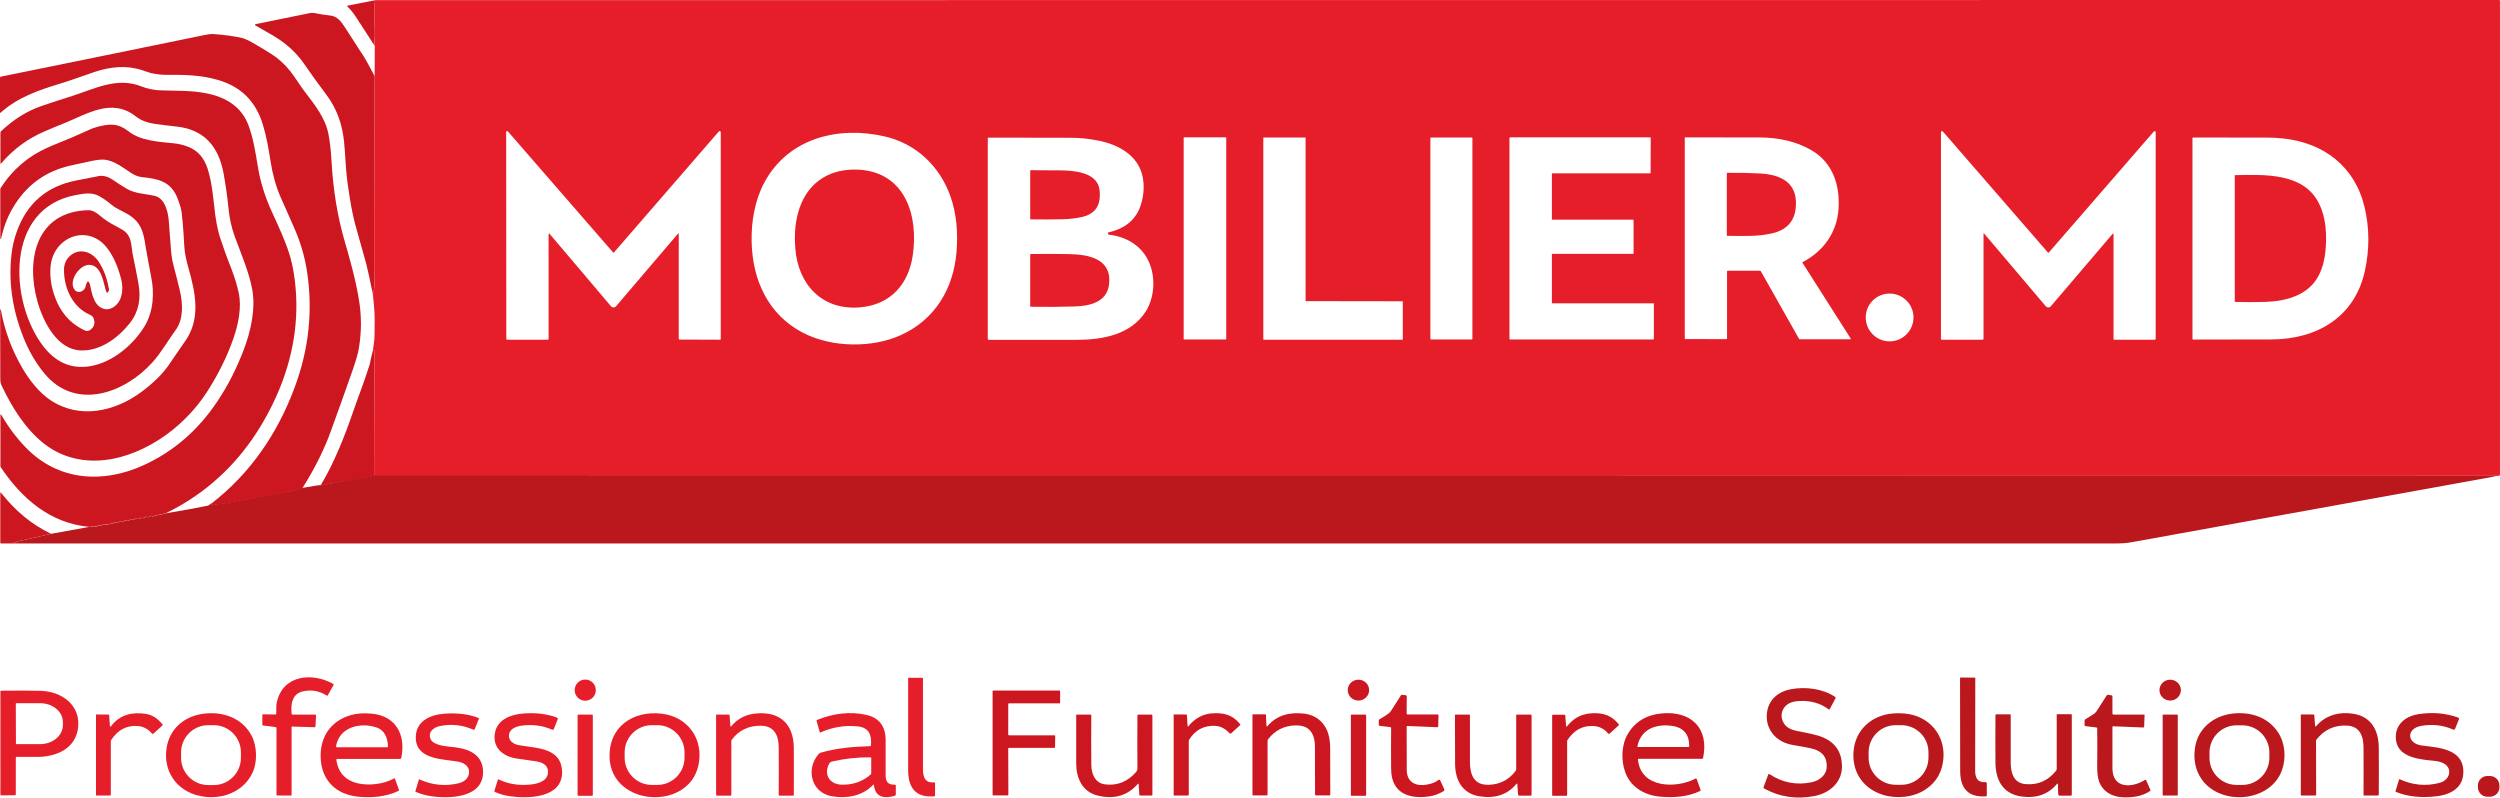 <svg width="163" height="52" viewBox="0 0 163 52" fill="none" xmlns="http://www.w3.org/2000/svg">
<path d="M162.776 31.025L24.391 31.034L24.418 22.893C24.418 22.857 24.4 22.839 24.373 22.839C24.355 22.839 24.328 22.839 24.311 22.848C24.355 22.543 24.409 22.239 24.418 21.925C24.427 21.227 24.454 20.51 24.373 19.821C24.346 19.588 24.328 19.373 24.311 19.176C24.4 18.889 24.436 18.594 24.418 18.271C24.4 17.913 24.4 17.725 24.4 17.716C24.4 16.623 24.4 15.53 24.4 14.429C24.4 12.942 24.4 11.455 24.409 9.969C24.418 8.276 24.427 6.61 24.427 4.962L24.436 2.991C24.427 2.821 24.427 2.651 24.427 2.49C24.436 2.284 24.436 2.114 24.436 1.997C24.409 1.424 24.4 0.851 24.409 0.278C24.409 0.188 24.463 0.116 24.454 0.009L162.928 0C162.972 0 162.999 0.027 162.999 0.072V30.953C162.999 30.989 162.981 31.007 162.946 31.016C162.874 31.034 162.811 31.034 162.776 31.025ZM35.777 15.28C35.777 15.208 35.795 15.199 35.84 15.253L39.841 19.973C39.921 20.071 40.082 20.071 40.163 19.973L44.182 15.262C44.227 15.208 44.254 15.217 44.254 15.289V22.069C44.254 22.122 44.281 22.14 44.325 22.14L46.957 22.149C46.975 22.149 46.993 22.131 46.993 22.113V8.616C46.993 8.598 46.984 8.58 46.966 8.562C46.93 8.535 46.903 8.535 46.876 8.562C44.585 11.204 42.302 13.838 40.02 16.471C40.011 16.48 39.993 16.48 39.984 16.471C37.701 13.838 35.41 11.204 33.118 8.571C33.101 8.544 33.065 8.535 33.038 8.553C33.02 8.562 33.002 8.58 33.002 8.607L33.011 22.105C33.011 22.131 33.029 22.149 33.056 22.149H35.705C35.75 22.149 35.768 22.131 35.768 22.087V15.28H35.777ZM129.325 15.262C129.325 15.208 129.343 15.199 129.379 15.244L133.389 19.973C133.478 20.071 133.631 20.071 133.711 19.973L137.73 15.262C137.784 15.208 137.802 15.217 137.802 15.289V22.113C137.802 22.131 137.82 22.149 137.838 22.149H140.469C140.523 22.149 140.55 22.122 140.55 22.069V8.607C140.55 8.58 140.532 8.553 140.505 8.553C140.478 8.544 140.451 8.553 140.425 8.58C138.142 11.213 135.859 13.838 133.577 16.471C133.568 16.48 133.541 16.48 133.532 16.471L126.72 8.625C126.613 8.5 126.55 8.518 126.55 8.688V22.105C126.55 22.131 126.568 22.149 126.595 22.149H129.262C129.298 22.149 129.325 22.131 129.325 22.087V15.262ZM58.745 21.845C60.956 20.842 62.156 18.835 62.362 16.462C62.469 15.208 62.38 13.954 61.959 12.772C61.252 10.802 59.703 9.359 57.68 8.894C54.646 8.195 51.415 9.01 49.857 11.858C49.221 13.023 48.971 14.438 49.007 15.781C49.06 18.271 50.099 20.528 52.346 21.692C54.225 22.669 56.857 22.705 58.745 21.845ZM79.951 8.983C79.951 8.965 79.942 8.956 79.924 8.956H77.203C77.194 8.956 77.176 8.965 77.176 8.983V22.105C77.176 22.113 77.185 22.131 77.203 22.131H79.924C79.942 22.131 79.951 22.122 79.951 22.105V8.983ZM85.151 19.633C85.133 19.633 85.124 19.624 85.124 19.606V8.992C85.124 8.974 85.115 8.965 85.098 8.965H82.394C82.376 8.965 82.368 8.974 82.368 8.992V22.122C82.368 22.14 82.376 22.149 82.394 22.149H91.435C91.453 22.149 91.462 22.14 91.462 22.122V19.668C91.462 19.65 91.453 19.642 91.435 19.642L85.151 19.633ZM96 9.001C96 8.983 95.982 8.965 95.964 8.965H93.297C93.279 8.965 93.261 8.983 93.261 9.001V22.096C93.261 22.113 93.279 22.131 93.297 22.131H95.964C95.982 22.131 96 22.113 96 22.096V9.001ZM101.219 14.339C101.201 14.339 101.183 14.321 101.183 14.303V11.339C101.183 11.321 101.201 11.303 101.219 11.303H107.583C107.601 11.303 107.619 11.285 107.619 11.267L107.628 8.992C107.628 8.974 107.61 8.956 107.592 8.956H98.453C98.435 8.956 98.417 8.974 98.417 8.992V22.096C98.417 22.113 98.435 22.131 98.453 22.131H107.798C107.816 22.131 107.833 22.113 107.833 22.096V19.812C107.833 19.794 107.816 19.776 107.798 19.776H101.219C101.201 19.776 101.183 19.758 101.183 19.74V16.587C101.183 16.569 101.201 16.552 101.219 16.552H106.473C106.491 16.552 106.509 16.534 106.509 16.516V14.357C106.509 14.339 106.491 14.321 106.473 14.321H101.219V14.339ZM112.649 17.653H114.744C114.78 17.653 114.797 17.671 114.815 17.698L117.295 22.087C117.313 22.113 117.331 22.122 117.366 22.122H120.643C120.66 22.122 120.678 22.096 120.669 22.078L117.528 17.143C117.51 17.125 117.519 17.098 117.545 17.08C118.906 16.381 119.783 15.118 119.873 13.605C119.971 12.037 119.479 10.578 118.083 9.78C117.089 9.207 115.943 8.974 114.806 8.965C113.133 8.956 111.495 8.956 109.874 8.956C109.856 8.956 109.847 8.965 109.847 8.983V22.06C109.847 22.087 109.865 22.105 109.892 22.105L112.56 22.113C112.587 22.113 112.604 22.096 112.604 22.069V17.707C112.587 17.68 112.613 17.653 112.649 17.653ZM148.105 22.131C151.067 22.122 153.556 20.672 154.2 17.617C154.496 16.229 154.487 14.877 154.182 13.56C153.565 10.864 151.515 9.306 148.857 9.028C148.498 8.992 148.194 8.974 147.943 8.974C146.261 8.974 144.605 8.974 142.985 8.965C142.967 8.965 142.949 8.983 142.949 9.001V22.087C142.949 22.113 142.967 22.14 143.002 22.14C144.614 22.131 146.314 22.131 148.105 22.131ZM72.262 15.154C73.282 14.93 73.962 14.402 74.303 13.578C74.553 12.96 74.634 12.199 74.508 11.563C74.231 10.121 72.906 9.404 71.537 9.153C70.937 9.037 70.364 8.983 69.836 8.983C68.082 8.974 66.282 8.974 64.438 8.974C64.421 8.974 64.403 8.992 64.403 9.01V22.105C64.403 22.14 64.421 22.158 64.456 22.158C66.381 22.158 68.296 22.158 70.194 22.158C71.859 22.158 73.73 21.836 74.705 20.304C75.287 19.382 75.35 18.065 74.911 17.08C74.446 16.041 73.479 15.441 72.297 15.298C72.271 15.298 72.253 15.28 72.244 15.253C72.244 15.244 72.235 15.235 72.244 15.217C72.226 15.181 72.244 15.163 72.262 15.154ZM124.76 20.698C124.76 19.838 124.062 19.14 123.203 19.14C122.343 19.14 121.645 19.838 121.645 20.698C121.645 21.558 122.343 22.257 123.203 22.257C124.062 22.257 124.76 21.558 124.76 20.698Z" fill="#E61E29"/>
<path d="M55.98 11.061C59.032 11.231 59.901 14.079 59.507 16.686C59.22 18.558 58.048 19.856 56.114 20.036C53.626 20.268 52.033 18.567 51.854 16.193C51.773 15.19 51.871 14.312 52.131 13.56C52.74 11.805 54.181 10.972 55.98 11.061Z" fill="#E61E29"/>
<path d="M68.602 11.106C69.542 11.106 71.529 11.043 71.69 12.387C71.798 13.309 71.475 13.945 70.535 14.151C70.177 14.232 69.784 14.277 69.345 14.294C68.665 14.312 67.949 14.312 67.197 14.303C67.179 14.303 67.17 14.294 67.17 14.277V11.142C67.17 11.115 67.188 11.097 67.215 11.097C67.635 11.106 68.101 11.106 68.602 11.106Z" fill="#E61E29"/>
<path d="M114.781 11.312C116.231 11.393 117.278 12.002 117.072 13.632C116.965 14.518 116.383 15.02 115.569 15.208C114.602 15.441 113.626 15.378 112.633 15.378C112.606 15.378 112.588 15.36 112.588 15.333V11.303C112.588 11.285 112.606 11.267 112.624 11.267C113.393 11.258 114.11 11.276 114.781 11.312Z" fill="#E61E29"/>
<path d="M145.725 11.419C147.614 11.393 150.192 11.231 151.203 13.274C151.668 14.223 151.713 15.307 151.624 16.346C151.57 16.937 151.427 17.474 151.185 17.949C150.514 19.274 149.01 19.65 147.649 19.686C147.041 19.704 146.405 19.704 145.743 19.686C145.725 19.686 145.707 19.668 145.707 19.65V11.437C145.707 11.428 145.716 11.419 145.725 11.419Z" fill="#E61E29"/>
<path d="M70.061 19.982C69.175 20.009 68.217 20.018 67.206 20C67.188 20 67.17 19.982 67.17 19.964V16.614C67.17 16.578 67.188 16.561 67.224 16.561C68.092 16.552 68.933 16.552 69.757 16.569C71.01 16.596 72.523 16.892 72.308 18.558C72.165 19.722 71.01 19.955 70.061 19.982Z" fill="#E61E29"/>
<path d="M60.178 50.147C60.178 50.631 60.294 51.07 60.894 51.007C60.938 51.007 60.965 51.025 60.965 51.07V51.876C60.965 51.903 60.947 51.92 60.921 51.92C59.685 52.019 59.211 51.356 59.211 50.201C59.211 48.195 59.211 46.206 59.211 44.218C59.211 44.2 59.22 44.191 59.238 44.191H60.133C60.16 44.191 60.178 44.209 60.178 44.236C60.178 46.197 60.178 48.168 60.178 50.147Z" fill="#E61E29"/>
<path d="M19.084 46.591H20.543C20.578 46.591 20.605 46.618 20.605 46.654L20.57 47.353C20.57 47.389 20.534 47.424 20.498 47.415L19.048 47.371C19.03 47.371 19.012 47.389 19.012 47.415V51.84C19.012 51.858 19.003 51.867 18.985 51.867H18.081C18.054 51.867 18.027 51.84 18.027 51.813V47.46C18.027 47.433 18.009 47.415 17.983 47.407L17.141 47.299C17.123 47.299 17.105 47.281 17.105 47.263V46.6C17.105 46.583 17.114 46.574 17.123 46.574L17.956 46.583C17.992 46.583 18.009 46.565 18.009 46.529C18.027 46.287 17.992 46.036 18.045 45.803C18.43 44.003 20.355 43.824 21.715 44.585C21.751 44.603 21.76 44.639 21.742 44.675L21.375 45.329C21.357 45.364 21.33 45.373 21.295 45.346C20.811 45.042 20.292 44.952 19.746 45.078C19.066 45.23 18.949 45.875 19.012 46.511C19.012 46.565 19.039 46.591 19.084 46.591Z" fill="#E61E29"/>
<path d="M38.158 45.687C38.539 45.687 38.847 45.378 38.847 44.997C38.847 44.616 38.539 44.307 38.158 44.307C37.777 44.307 37.469 44.616 37.469 44.997C37.469 45.378 37.777 45.687 38.158 45.687Z" fill="#E61E29"/>
<path d="M1.03 49.404V51.804C1.03 51.831 1.012 51.849 0.985 51.849L0.063 51.858C0.045 51.858 0.027 51.84 0.027 51.822V45.087C0.027 45.051 0.045 45.033 0.081 45.033C1.119 45.024 1.979 45.024 2.659 45.042C3.993 45.078 5.255 45.947 5.094 47.424C4.942 48.822 3.653 49.359 2.39 49.35C1.952 49.35 1.513 49.341 1.101 49.35C1.048 49.341 1.03 49.368 1.03 49.404ZM1.03 45.884L1.039 48.499C1.039 48.508 1.048 48.517 1.057 48.517H2.614C3.438 48.517 4.1 47.962 4.1 47.281V47.075C4.1 46.394 3.429 45.848 2.614 45.848H1.057C1.039 45.857 1.03 45.866 1.03 45.884Z" fill="#E61E29"/>
<path d="M7.162 47.308C7.171 47.398 7.198 47.398 7.251 47.335C7.806 46.6 8.621 46.403 9.516 46.547C9.919 46.609 10.286 46.842 10.599 47.236C10.617 47.254 10.608 47.281 10.599 47.29L9.999 47.836C9.973 47.863 9.937 47.854 9.91 47.827C9.677 47.55 9.355 47.362 8.988 47.335C8.254 47.281 7.672 47.594 7.251 48.248C7.233 48.275 7.225 48.302 7.225 48.329V51.822C7.225 51.849 7.207 51.867 7.18 51.867H6.294C6.276 51.867 6.258 51.849 6.258 51.831V46.609C6.258 46.591 6.267 46.583 6.285 46.583L7.09 46.591C7.108 46.591 7.117 46.6 7.117 46.609L7.162 47.308Z" fill="#E61E29"/>
<path d="M13.309 46.529C14.572 46.377 15.825 46.833 16.416 47.989C16.765 48.678 16.783 49.672 16.478 50.353C15.798 51.858 13.927 52.324 12.477 51.723C11.224 51.204 10.624 49.968 10.884 48.642C11.125 47.433 12.092 46.672 13.309 46.529ZM15.708 49.054C15.708 48.078 14.912 47.281 13.936 47.281H13.578C12.602 47.281 11.806 48.078 11.806 49.054V49.413C11.806 50.389 12.602 51.186 13.578 51.186H13.936C14.912 51.186 15.708 50.389 15.708 49.413V49.054Z" fill="#E61E29"/>
<path d="M21.93 49.547C22.109 50.873 23.228 51.231 24.392 51.132C24.884 51.088 25.314 50.962 25.69 50.756C25.725 50.738 25.743 50.747 25.752 50.783L26.012 51.499C26.021 51.535 26.012 51.562 25.976 51.571C25.144 51.965 24.168 52.037 23.282 51.938C21.966 51.786 21.044 50.953 20.919 49.592C20.793 48.168 21.491 47.012 22.897 46.618C23.282 46.511 23.729 46.484 24.239 46.529C25.842 46.681 26.468 47.944 26.164 49.413C26.155 49.449 26.119 49.484 26.083 49.484H21.984C21.948 49.475 21.93 49.502 21.93 49.547ZM24.553 47.433C23.523 47.075 22.118 47.389 21.912 48.651C21.903 48.687 21.93 48.723 21.966 48.723H25.242C25.269 48.723 25.296 48.696 25.296 48.669C25.278 48.132 25.099 47.621 24.553 47.433Z" fill="#E61E29"/>
<path d="M31.221 46.869L30.952 47.541C30.943 47.568 30.907 47.586 30.872 47.577C30.147 47.263 29.413 47.182 28.661 47.344C28.455 47.389 28.285 47.478 28.151 47.621C27.954 47.836 27.989 48.195 28.222 48.374C28.562 48.633 29.162 48.669 29.583 48.714C30.487 48.804 31.409 49.153 31.489 50.183C31.633 52.037 29.314 52.091 28.106 51.911C27.757 51.858 27.425 51.768 27.112 51.634C27.085 51.625 27.076 51.607 27.085 51.58L27.309 50.837C27.318 50.819 27.327 50.81 27.354 50.819C28.186 51.195 29.037 51.276 29.896 51.07C30.263 50.98 30.478 50.792 30.558 50.514C30.693 50.004 30.281 49.726 29.842 49.654C28.902 49.493 27.193 49.529 27.112 48.186C27.05 47.039 28.016 46.6 29.01 46.529C29.851 46.475 30.585 46.565 31.203 46.815C31.221 46.815 31.23 46.842 31.221 46.869Z" fill="#E61E29"/>
<path d="M35.725 50.246C35.689 49.816 35.241 49.672 34.883 49.628C34.481 49.574 34.069 49.511 33.648 49.449C32.744 49.305 32.055 48.687 32.288 47.702C32.484 46.869 33.38 46.574 34.123 46.52C34.937 46.457 35.671 46.547 36.316 46.788C36.36 46.806 36.387 46.86 36.36 46.905L36.11 47.532C36.092 47.577 36.056 47.594 36.002 47.577C35.394 47.308 34.74 47.218 34.042 47.308C33.657 47.353 33.183 47.523 33.183 47.98C33.183 48.338 33.532 48.535 33.845 48.589C34.964 48.786 36.629 48.732 36.647 50.344C36.665 52.064 34.364 52.082 33.227 51.911C32.896 51.867 32.565 51.768 32.261 51.634C32.234 51.625 32.225 51.598 32.234 51.571L32.458 50.846C32.467 50.819 32.493 50.81 32.52 50.819C33.156 51.132 33.881 51.24 34.686 51.141C35.206 51.07 35.779 50.864 35.725 50.246Z" fill="#E61E29"/>
<path d="M43.117 46.529C44.854 46.717 45.91 48.204 45.534 49.914C44.872 52.888 39.868 52.592 39.743 49.395C39.671 47.398 41.264 46.323 43.117 46.529ZM44.63 49.054C44.63 48.078 43.833 47.281 42.858 47.281H42.499C41.524 47.281 40.727 48.078 40.727 49.054V49.404C40.727 50.38 41.524 51.177 42.499 51.177H42.858C43.833 51.177 44.63 50.38 44.63 49.404V49.054Z" fill="#E61E29"/>
<path d="M47.62 47.344C47.62 47.371 47.656 47.38 47.674 47.362C48.077 46.86 48.614 46.583 49.276 46.52C50.843 46.367 51.747 47.2 51.756 48.768C51.756 49.789 51.765 50.81 51.756 51.84C51.756 51.858 51.738 51.876 51.72 51.876H50.807C50.789 51.876 50.771 51.858 50.771 51.84C50.78 50.729 50.78 49.681 50.771 48.696C50.762 47.944 50.476 47.326 49.608 47.317C48.811 47.308 48.175 47.612 47.71 48.23C47.692 48.257 47.683 48.284 47.683 48.311V51.84C47.683 51.858 47.665 51.876 47.647 51.876H46.752C46.707 51.876 46.69 51.858 46.69 51.813V46.618C46.69 46.6 46.698 46.591 46.716 46.591H47.549C47.558 46.591 47.567 46.6 47.567 46.609L47.62 47.344Z" fill="#E61E29"/>
<path d="M56.912 51.186C56.24 51.894 55.211 52.082 54.253 51.92C52.875 51.688 52.526 50.129 53.376 49.162C53.412 49.117 53.466 49.09 53.519 49.072C54.566 48.777 55.551 48.687 56.733 48.651C56.769 48.651 56.786 48.633 56.786 48.598C56.849 47.926 56.652 47.433 55.936 47.362C55.095 47.272 54.28 47.407 53.492 47.756C53.474 47.765 53.457 47.756 53.448 47.738L53.242 47.003C53.233 46.977 53.242 46.95 53.269 46.941C54.361 46.502 55.417 46.385 56.437 46.6C57.306 46.779 57.744 47.335 57.744 48.266C57.744 49.054 57.744 49.825 57.744 50.586C57.744 50.989 57.941 51.177 58.326 51.159C58.371 51.159 58.407 51.195 58.407 51.231V51.804C58.407 51.84 58.38 51.876 58.344 51.885C57.699 52.073 57.082 52.019 56.983 51.213C56.983 51.15 56.956 51.141 56.912 51.186ZM54.065 49.789C53.689 50.47 54.074 51.132 54.853 51.159C55.587 51.186 56.222 50.971 56.76 50.505C56.786 50.487 56.804 50.452 56.804 50.416V49.422C56.804 49.395 56.786 49.377 56.76 49.377C55.936 49.368 55.104 49.458 54.271 49.646C54.173 49.663 54.11 49.708 54.065 49.789Z" fill="#E61E29"/>
<path d="M37.703 46.591H38.607C38.625 46.591 38.652 46.609 38.652 46.636V51.84C38.652 51.858 38.634 51.885 38.607 51.885H37.703C37.685 51.885 37.658 51.867 37.658 51.84V46.636C37.658 46.609 37.685 46.591 37.703 46.591Z" fill="#E61E29"/>
<path d="M162.777 31.025C162.615 31.07 162.293 31.142 161.81 31.222C154.219 32.593 146.629 33.963 139.038 35.342C138.707 35.405 138.367 35.432 138.027 35.432C92.295 35.432 46.573 35.432 0.842 35.432C0.913 35.369 0.985 35.342 1.075 35.351H1.083C1.083 35.342 1.083 35.333 1.092 35.333C1.101 35.324 1.11 35.315 1.119 35.306L3.33 34.805L5.801 34.357C5.881 34.375 5.953 34.366 6.033 34.33C6.06 34.312 6.096 34.312 6.132 34.321C6.23 34.348 6.32 34.339 6.4 34.276C6.436 34.249 6.472 34.249 6.508 34.258C6.562 34.276 6.615 34.267 6.66 34.24C6.687 34.223 6.714 34.214 6.75 34.214C6.857 34.214 6.964 34.223 7.072 34.187C7.152 34.151 7.233 34.142 7.322 34.151C7.358 34.151 7.376 34.142 7.394 34.115C7.421 34.079 7.457 34.07 7.492 34.079C7.6 34.106 7.689 34.088 7.761 34.035C7.779 34.017 7.815 34.017 7.833 34.017C7.949 34.052 8.039 34.035 8.119 33.963C8.137 33.945 8.164 33.936 8.2 33.945C8.298 33.981 8.379 33.972 8.45 33.909C8.477 33.882 8.513 33.873 8.549 33.891C8.638 33.927 8.719 33.909 8.781 33.846C8.808 33.819 8.844 33.811 8.88 33.828C8.969 33.855 9.05 33.846 9.131 33.793C9.157 33.775 9.193 33.766 9.22 33.775C9.301 33.802 9.381 33.784 9.453 33.721C9.48 33.703 9.515 33.694 9.542 33.703C9.65 33.739 9.739 33.721 9.802 33.649C9.82 33.631 9.838 33.631 9.856 33.64C9.936 33.676 10.008 33.676 10.088 33.64C10.151 33.614 10.214 33.596 10.285 33.587C10.464 33.56 10.643 33.515 10.813 33.47C12.183 33.237 13.096 33.067 13.543 32.969C13.597 32.96 13.669 32.906 13.767 32.816C13.776 32.852 13.785 32.888 13.803 32.915C13.821 32.942 13.848 32.951 13.875 32.933C13.919 32.906 13.964 32.888 14.018 32.888C14.483 32.843 14.931 32.763 15.343 32.673C15.432 32.655 15.531 32.673 15.602 32.619C15.629 32.601 15.656 32.593 15.692 32.601C15.799 32.628 15.889 32.61 15.969 32.548C15.996 32.53 16.032 32.521 16.068 32.53C16.157 32.566 16.238 32.548 16.3 32.476C16.327 32.449 16.363 32.44 16.399 32.458C16.471 32.494 16.542 32.485 16.605 32.431C16.632 32.404 16.658 32.395 16.694 32.404C16.802 32.422 16.891 32.404 16.981 32.36C17.008 32.342 17.034 32.342 17.07 32.342C17.169 32.351 17.249 32.333 17.33 32.27C17.357 32.252 17.384 32.243 17.41 32.252C17.5 32.288 17.589 32.279 17.661 32.225C17.688 32.207 17.715 32.207 17.741 32.207C17.849 32.225 17.947 32.207 18.037 32.154C18.064 32.136 18.091 32.136 18.126 32.145C18.207 32.163 18.279 32.145 18.332 32.091C18.359 32.073 18.386 32.064 18.413 32.073C18.511 32.1 18.592 32.091 18.663 32.046C18.69 32.028 18.726 32.019 18.762 32.019C18.86 32.037 18.959 32.019 19.039 31.974C19.066 31.957 19.102 31.957 19.138 31.957C19.227 31.965 19.308 31.948 19.389 31.903C19.415 31.885 19.442 31.885 19.469 31.885C19.568 31.885 19.648 31.858 19.711 31.813L20.713 31.643C20.866 31.661 20.991 31.652 21.107 31.589C21.134 31.58 21.161 31.572 21.197 31.58C21.286 31.598 21.367 31.58 21.438 31.527C21.465 31.509 21.492 31.509 21.519 31.509C21.608 31.527 21.698 31.509 21.787 31.464C21.823 31.446 21.859 31.446 21.886 31.455C21.975 31.473 22.056 31.455 22.119 31.392C22.145 31.366 22.172 31.366 22.208 31.374C22.289 31.41 22.36 31.401 22.432 31.357C22.459 31.339 22.495 31.33 22.53 31.339C22.62 31.348 22.7 31.33 22.772 31.285C22.799 31.267 22.835 31.258 22.87 31.267C22.978 31.294 23.058 31.276 23.13 31.222C23.148 31.204 23.175 31.195 23.202 31.204C23.264 31.213 23.327 31.213 23.399 31.204C23.425 31.204 23.452 31.186 23.47 31.168C23.497 31.133 23.533 31.133 23.578 31.142C23.605 31.151 23.631 31.151 23.658 31.151L24.374 31.007L162.777 31.025Z" fill="#BA181D"/>
<path d="M129.478 51.92C128.323 52.001 127.804 51.392 127.804 50.273C127.795 48.293 127.795 46.278 127.795 44.227C127.795 44.191 127.813 44.173 127.849 44.173L128.762 44.182C128.78 44.182 128.789 44.191 128.789 44.209C128.789 46.206 128.789 48.212 128.78 50.219C128.78 50.702 128.905 51.025 129.469 50.998C129.505 50.998 129.54 51.025 129.54 51.07V51.849C129.54 51.894 129.522 51.92 129.478 51.92Z" fill="#BA181D"/>
<path d="M141.504 45.676C141.889 45.672 142.198 45.363 142.194 44.987C142.189 44.611 141.873 44.31 141.487 44.315C141.102 44.32 140.793 44.629 140.797 45.004C140.802 45.38 141.118 45.681 141.504 45.676Z" fill="#BA181D"/>
<path d="M117.152 47.657C117.734 47.783 118.36 47.863 118.879 48.087C119.667 48.428 120.07 49.036 120.097 49.905C120.133 50.998 119.291 51.715 118.298 51.903C117.116 52.127 116.024 51.965 115.021 51.41C114.986 51.392 114.977 51.356 114.986 51.32L115.29 50.496C115.299 50.47 115.335 50.452 115.362 50.47C116.212 51.034 117.143 51.213 118.136 50.998C118.638 50.891 119.103 50.523 119.103 49.968C119.112 49.242 118.682 48.92 118.047 48.786C117.707 48.714 117.367 48.651 117.035 48.598C116.677 48.544 116.382 48.454 116.149 48.32C115.451 47.935 115.084 47.191 115.218 46.394C115.344 45.597 115.961 45.087 116.74 44.943C117.716 44.755 118.844 44.899 119.649 45.436C119.685 45.463 119.694 45.49 119.676 45.526L119.3 46.233C119.282 46.26 119.255 46.269 119.228 46.251C118.709 45.857 118.074 45.669 117.313 45.705C117.107 45.714 116.919 45.749 116.758 45.812C116.203 46.027 115.997 46.654 116.301 47.147C116.472 47.451 116.83 47.594 117.152 47.657Z" fill="#BA181D"/>
<path d="M137.803 46.591H139.79C139.817 46.591 139.835 46.609 139.826 46.636L139.799 47.38C139.799 47.406 139.772 47.433 139.745 47.433L137.776 47.353C137.749 47.353 137.731 47.362 137.731 47.398C137.731 48.338 137.731 49.242 137.731 50.093C137.731 51.437 139.011 51.383 139.844 50.855C139.888 50.828 139.915 50.837 139.933 50.882L140.202 51.491C140.22 51.526 140.211 51.562 140.175 51.58C139.656 51.929 139.029 52.01 138.402 51.983C137.704 51.947 137.122 51.634 136.863 50.962C136.773 50.72 136.729 50.362 136.738 49.887C136.747 49.108 136.747 48.302 136.738 47.478C136.738 47.451 136.72 47.433 136.693 47.433L135.986 47.344C135.932 47.335 135.914 47.308 135.914 47.254V46.995C135.914 46.95 135.932 46.914 135.968 46.896L136.496 46.565C136.585 46.511 136.657 46.439 136.711 46.35L137.355 45.346C137.382 45.311 137.418 45.293 137.463 45.302L137.677 45.337C137.713 45.346 137.731 45.364 137.731 45.4V46.529C137.74 46.565 137.758 46.591 137.803 46.591Z" fill="#BA181D"/>
<path d="M124.25 46.529C125.754 46.69 126.819 47.881 126.712 49.422C126.649 50.317 126.255 51.007 125.53 51.482C124.743 52.001 123.624 52.1 122.738 51.813C121.565 51.437 120.849 50.487 120.84 49.278C120.831 48.105 121.449 47.147 122.541 46.717C123.042 46.52 123.606 46.466 124.25 46.529ZM125.736 49.045C125.736 48.069 124.94 47.281 123.964 47.281H123.597C122.621 47.281 121.834 48.078 121.834 49.054V49.404C121.834 50.38 122.63 51.168 123.606 51.168H123.973C124.949 51.168 125.736 50.371 125.736 49.395V49.045Z" fill="#BA181D"/>
<path d="M143.111 48.768C143.299 47.478 144.337 46.654 145.608 46.52C146.754 46.403 147.864 46.762 148.517 47.729C148.991 48.437 149.072 49.395 148.786 50.21C148.034 52.324 144.784 52.565 143.549 50.81C143.146 50.228 143.003 49.547 143.111 48.768ZM147.962 49.072C147.971 48.096 147.183 47.299 146.208 47.29H145.841C144.865 47.281 144.068 48.069 144.059 49.045V49.395C144.05 50.371 144.838 51.168 145.814 51.177H146.181C147.157 51.186 147.953 50.398 147.962 49.422V49.072Z" fill="#BA181D"/>
<path d="M150.943 47.308C150.952 47.38 150.969 47.389 151.023 47.335C151.65 46.6 152.572 46.385 153.494 46.547C154.639 46.753 155.087 47.657 155.096 48.741C155.105 49.789 155.105 50.819 155.096 51.813C155.096 51.849 155.069 51.867 155.033 51.867H154.138C154.12 51.867 154.102 51.849 154.102 51.831C154.111 50.81 154.102 49.789 154.102 48.777C154.102 48.024 153.888 47.344 153.001 47.308C152.196 47.272 151.542 47.577 151.041 48.212C151.023 48.239 151.005 48.266 151.005 48.302L151.014 51.813C151.014 51.84 150.987 51.867 150.961 51.867H150.065C150.039 51.867 150.012 51.84 150.012 51.813V46.609C150.012 46.6 150.021 46.583 150.03 46.583H150.862C150.88 46.583 150.889 46.591 150.889 46.609L150.943 47.308Z" fill="#BA181D"/>
<path d="M160.602 50.496C160.521 51.437 159.68 51.831 158.839 51.92C157.952 52.019 157.03 51.974 156.207 51.625C156.189 51.616 156.18 51.598 156.189 51.58L156.422 50.819C156.422 50.81 156.44 50.801 156.449 50.801C157.299 51.195 158.167 51.276 159.062 51.043C159.403 50.953 159.707 50.675 159.689 50.299C159.662 49.816 159.152 49.654 158.749 49.61C157.89 49.52 156.404 49.44 156.225 48.302C156.073 47.308 156.789 46.699 157.675 46.565C158.588 46.421 159.447 46.493 160.253 46.779C160.324 46.806 160.342 46.851 160.316 46.914L160.074 47.514C160.047 47.577 160.011 47.586 159.949 47.568C159.295 47.281 158.606 47.2 157.872 47.326C156.887 47.487 156.905 48.472 157.899 48.607C159.053 48.75 160.736 48.831 160.602 50.496Z" fill="#BA181D"/>
<path d="M134.177 51.114C134.177 51.096 134.15 51.087 134.132 51.096C133.551 51.795 132.763 52.073 131.778 51.929C130.588 51.75 130.113 50.864 130.104 49.726C130.095 48.714 130.095 47.684 130.104 46.636C130.104 46.591 130.122 46.574 130.167 46.574H131.044C131.08 46.574 131.098 46.591 131.098 46.627C131.098 47.684 131.098 48.714 131.098 49.699C131.098 50.38 131.277 51.052 132.056 51.123C132.87 51.195 133.533 50.908 134.061 50.246C134.088 50.21 134.097 50.174 134.097 50.129V46.609C134.097 46.583 134.114 46.565 134.141 46.565H135.036C135.063 46.565 135.081 46.583 135.081 46.609V51.804C135.081 51.849 135.054 51.876 135.01 51.876H134.293C134.24 51.876 134.204 51.84 134.195 51.786L134.177 51.114Z" fill="#BA181D"/>
<path d="M141.042 46.591H141.955C141.973 46.591 141.991 46.609 141.991 46.627V51.831C141.991 51.849 141.973 51.867 141.955 51.867H141.042C141.024 51.867 141.006 51.849 141.006 51.831V46.627C140.997 46.6 141.015 46.591 141.042 46.591Z" fill="#BA181D"/>
<path d="M162.176 50.595H162.346C162.686 50.595 162.964 50.873 162.964 51.213V51.329C162.964 51.67 162.686 51.947 162.346 51.947H162.176C161.836 51.947 161.559 51.67 161.559 51.329V51.213C161.559 50.873 161.836 50.595 162.176 50.595Z" fill="#BA181D"/>
<path d="M24.454 0.018C24.463 0.125 24.409 0.197 24.409 0.287C24.401 0.86 24.409 1.433 24.436 2.006C24.445 2.132 24.436 2.293 24.427 2.499C24.418 2.66 24.418 2.821 24.436 3C24.016 2.347 23.604 1.711 23.192 1.084C23.031 0.842 22.852 0.618 22.646 0.421C22.628 0.403 22.637 0.367 22.664 0.367L24.454 0.018Z" fill="#CD1720"/>
<path d="M24.428 4.971C24.428 6.619 24.419 8.285 24.41 9.977C24.401 11.464 24.401 12.951 24.401 14.438C24.401 15.53 24.401 16.623 24.401 17.725C24.401 17.734 24.41 17.913 24.419 18.28C24.428 18.602 24.392 18.907 24.312 19.185C24.106 18.182 23.963 17.528 23.882 17.214C23.649 16.381 23.408 15.504 23.148 14.59C22.987 13.999 22.817 13.085 22.647 11.832C22.531 10.99 22.522 10.094 22.432 9.234C22.316 8.061 21.931 7.04 21.268 6.162C20.732 5.446 20.248 4.783 19.836 4.174C19.335 3.448 18.673 2.839 17.849 2.347C17.464 2.123 17.061 1.89 16.65 1.657C16.614 1.639 16.623 1.576 16.659 1.576C17.787 1.352 18.95 1.111 20.168 0.86C20.293 0.833 20.418 0.833 20.544 0.86C20.866 0.923 21.197 0.976 21.528 1.012C21.985 1.057 22.253 1.406 22.495 1.791C22.835 2.32 23.175 2.839 23.506 3.359C23.685 3.592 23.99 4.138 24.428 4.971Z" fill="#CD1720"/>
<path d="M19.71 31.84C19.639 31.885 19.558 31.903 19.469 31.912C19.442 31.912 19.415 31.921 19.388 31.93C19.317 31.974 19.227 31.992 19.137 31.983C19.102 31.983 19.075 31.983 19.039 32.001C18.959 32.046 18.86 32.055 18.762 32.046C18.726 32.046 18.699 32.046 18.663 32.073C18.591 32.118 18.511 32.136 18.413 32.1C18.377 32.091 18.35 32.1 18.332 32.118C18.278 32.172 18.207 32.19 18.126 32.172C18.099 32.163 18.063 32.172 18.037 32.181C17.947 32.225 17.849 32.243 17.741 32.234C17.714 32.225 17.687 32.234 17.661 32.252C17.589 32.306 17.5 32.306 17.41 32.279C17.383 32.27 17.347 32.27 17.329 32.297C17.258 32.36 17.168 32.386 17.07 32.369C17.043 32.369 17.007 32.369 16.98 32.386C16.891 32.431 16.801 32.449 16.694 32.431C16.658 32.422 16.631 32.431 16.604 32.458C16.542 32.512 16.479 32.521 16.398 32.485C16.363 32.467 16.327 32.476 16.3 32.503C16.237 32.575 16.157 32.593 16.067 32.557C16.032 32.548 15.996 32.548 15.969 32.575C15.888 32.637 15.799 32.655 15.691 32.628C15.655 32.619 15.629 32.628 15.602 32.646C15.521 32.7 15.423 32.673 15.342 32.7C14.931 32.798 14.483 32.87 14.018 32.915C13.964 32.915 13.919 32.933 13.874 32.96C13.847 32.978 13.82 32.969 13.803 32.942C13.785 32.915 13.776 32.879 13.767 32.843C16.309 30.891 18.099 28.258 19.209 25.266C20.14 22.776 20.409 20.242 20.015 17.68C19.863 16.695 19.576 15.736 19.155 14.796C18.851 14.124 18.565 13.47 18.287 12.835C17.965 12.091 17.759 11.294 17.634 10.479C17.508 9.673 17.374 8.903 17.141 8.132C16.685 6.61 15.7 5.634 14.179 5.204C13.086 4.89 12.066 4.872 10.858 4.881C10.5 4.881 10.151 4.836 9.81 4.756C9.81 4.756 9.622 4.693 9.264 4.577C8.226 4.236 7.188 4.353 6.158 4.693C5.406 4.944 4.664 5.231 3.885 5.463C2.462 5.893 1.128 6.368 0.036 7.353C0.018 7.362 0 7.353 0 7.335V5.069C0 5.034 0.018 5.007 0.054 4.998C4.592 4.075 8.987 3.18 13.248 2.302C13.463 2.257 13.686 2.212 13.91 2.221C14.581 2.266 15.172 2.347 15.691 2.454C15.942 2.508 16.184 2.624 16.407 2.75C16.819 2.982 17.24 3.233 17.661 3.502C18.126 3.789 18.556 4.174 18.923 4.639C19.263 5.069 19.54 5.544 19.854 5.956C20.516 6.825 21.223 7.694 21.42 8.768C21.518 9.288 21.581 9.879 21.617 10.542C21.724 12.369 21.993 14.035 22.423 15.548C22.799 16.874 23.166 18.11 23.398 19.516C23.577 20.564 23.577 21.612 23.407 22.66C23.354 23 23.228 23.448 23.031 24.021C22.619 25.212 22.136 26.547 21.599 28.034C21.169 29.252 20.534 30.532 19.71 31.84Z" fill="#CD1720"/>
<path d="M10.813 33.461C10.634 33.506 10.464 33.551 10.285 33.578C10.214 33.587 10.151 33.614 10.088 33.632C10.017 33.667 9.936 33.667 9.856 33.632C9.838 33.623 9.82 33.623 9.802 33.64C9.739 33.712 9.659 33.73 9.542 33.694C9.507 33.685 9.48 33.694 9.453 33.712C9.381 33.775 9.301 33.793 9.22 33.766C9.184 33.757 9.157 33.757 9.131 33.784C9.05 33.837 8.97 33.855 8.88 33.819C8.844 33.811 8.808 33.819 8.782 33.837C8.719 33.9 8.638 33.909 8.549 33.882C8.513 33.873 8.477 33.882 8.45 33.9C8.379 33.963 8.298 33.981 8.2 33.936C8.173 33.927 8.146 33.927 8.119 33.954C8.039 34.026 7.949 34.043 7.833 34.008C7.806 33.999 7.779 34.008 7.761 34.026C7.69 34.088 7.6 34.097 7.493 34.07C7.448 34.061 7.412 34.07 7.394 34.106C7.376 34.133 7.349 34.142 7.323 34.142C7.233 34.133 7.152 34.151 7.072 34.178C6.973 34.214 6.857 34.205 6.75 34.205C6.714 34.205 6.687 34.214 6.66 34.231C6.615 34.267 6.562 34.267 6.508 34.249C6.472 34.231 6.436 34.24 6.401 34.267C6.32 34.321 6.23 34.339 6.132 34.312C6.096 34.303 6.069 34.303 6.034 34.321C5.953 34.357 5.881 34.366 5.801 34.348C3.268 34.115 1.415 32.503 0.054 30.47C0.036 30.443 0.027 30.416 0.027 30.389V27.075C0.027 26.995 0.045 26.986 0.09 27.057C0.547 27.846 1.075 28.553 1.683 29.18C3.787 31.357 6.723 31.554 9.39 30.318C11.333 29.422 12.926 28.043 14.17 26.171C14.841 25.177 15.414 24.057 15.889 22.812C16.363 21.576 16.676 20.107 16.444 18.862C16.229 17.716 15.719 16.552 15.307 15.423C15.101 14.859 14.967 14.259 14.904 13.632C14.815 12.754 14.698 11.966 14.573 11.285C14.251 9.557 13.311 8.437 11.494 8.249C11.001 8.195 10.518 8.141 10.053 8.07C9.578 7.998 9.184 7.846 8.862 7.595C7.269 6.35 5.693 7.434 4.145 8.052C3.715 8.222 3.303 8.392 2.919 8.562C1.8 9.037 0.86 9.736 0.081 10.649C0.045 10.694 0.027 10.685 0.027 10.631V8.643C0.027 8.607 0.045 8.571 0.072 8.553C0.878 7.792 1.737 7.255 2.65 6.932C3.026 6.798 3.706 6.574 4.673 6.27C6.159 5.795 7.609 5.007 9.193 5.625C9.623 5.795 10.07 5.884 10.527 5.893C11.53 5.929 12.505 5.884 13.526 6.099C14.743 6.35 15.745 6.968 16.193 8.15C16.524 9.028 16.659 9.951 16.811 10.864C16.981 11.903 17.294 12.87 17.742 13.847C18.153 14.742 18.583 15.656 18.878 16.596C18.995 16.973 19.084 17.375 19.156 17.814C19.559 20.367 19.236 22.884 18.216 25.374C17.742 26.52 17.151 27.613 16.444 28.634C14.976 30.738 13.105 32.342 10.813 33.461Z" fill="#CD1720"/>
<path d="M11.771 13.506C11.7 13.273 11.628 13.05 11.539 12.844C11.109 11.822 10.277 11.652 9.292 11.554C9.024 11.527 8.773 11.428 8.531 11.267C8.021 10.927 7.466 10.497 6.857 10.416C6.652 10.389 6.347 10.416 5.962 10.497C5.497 10.595 5.031 10.694 4.566 10.802C3.053 11.151 1.863 11.966 1.012 13.273C0.574 13.936 0.278 14.653 0.108 15.405C0.055 15.665 0.019 15.656 0.019 15.396V12.342C0.019 12.306 0.028 12.279 0.046 12.252C0.636 11.339 1.379 10.604 2.274 10.058C2.65 9.825 3.178 9.574 3.859 9.306C4.512 9.046 5.157 8.768 5.81 8.464C6.123 8.321 6.499 8.213 6.92 8.15C7.511 8.07 7.914 8.204 8.379 8.562C9.194 9.198 10.366 9.243 11.387 9.351C11.664 9.377 11.951 9.449 12.255 9.565C12.935 9.825 13.338 10.345 13.553 11.052C13.848 12.011 13.911 13.041 14.036 14.035C14.081 14.366 14.144 14.689 14.215 15.011C14.242 15.136 14.278 15.262 14.314 15.387C14.528 16.041 14.788 16.775 15.11 17.59C15.298 18.092 15.459 18.594 15.567 19.113C15.764 20.044 15.54 21.119 15.236 22.015C14.824 23.215 14.242 24.397 13.49 25.562C12.156 27.631 9.901 29.368 7.484 29.888C5.846 30.237 4.208 29.968 2.883 28.938C1.675 27.989 0.78 26.574 0.108 25.141C0.046 25.015 0.019 24.881 0.019 24.72C0.019 23.197 0.019 21.675 0.01 20.179H0.028C0.046 20.179 0.055 20.188 0.055 20.197C0.296 21.549 0.771 22.821 1.46 24.003C1.907 24.773 2.543 25.589 3.277 26.081C5.166 27.353 7.466 26.851 9.22 25.553C9.99 24.98 10.59 24.397 11.011 23.788C11.351 23.305 11.664 22.812 12.013 22.328C13.114 20.842 12.765 19.14 12.273 17.42C12.148 16.99 12.04 16.48 12.013 16.023C11.986 15.405 11.942 14.877 11.906 14.447C11.87 13.99 11.825 13.677 11.771 13.506Z" fill="#CD1720"/>
<path d="M9.937 23.627C8.137 25.624 4.942 26.816 2.901 24.353C2.31 23.645 1.836 22.812 1.478 21.872C0.788 20.089 0.547 18.307 0.753 16.552C0.806 16.068 0.923 15.575 1.102 15.083C1.764 13.247 3.053 12.145 4.96 11.769C5.425 11.679 5.909 11.581 6.428 11.482C6.741 11.419 7.081 11.536 7.341 11.715C7.645 11.93 7.949 12.118 8.245 12.297C8.791 12.629 9.462 12.629 10.062 12.763C10.742 12.906 10.948 13.775 11.002 14.366C11.055 14.984 11.1 15.611 11.145 16.247C11.172 16.623 11.226 16.981 11.315 17.313C11.458 17.841 11.592 18.388 11.727 18.952C11.924 19.776 11.977 20.815 11.449 21.522C10.939 22.221 10.5 23.009 9.937 23.627ZM9.525 16.256C9.382 15.396 9.328 14.68 8.558 14.115C8.155 13.82 7.618 13.641 7.287 13.363C6.992 13.112 6.714 12.924 6.455 12.781C5.989 12.521 5.452 12.62 4.942 12.718C0.296 13.578 0.609 19.686 2.811 22.561C3.635 23.636 4.655 24.075 5.864 23.878C7.314 23.645 8.665 22.508 9.417 21.29C10.008 20.313 10.08 19.104 9.847 18.002C9.722 17.349 9.614 16.775 9.525 16.256Z" fill="#CD1720"/>
<path d="M8.467 21.066C7.698 22.042 6.525 22.902 5.245 22.848C3.723 22.776 2.819 20.994 2.443 19.659C1.673 16.928 2.345 13.784 5.773 13.703C6.14 13.694 6.498 14.053 6.776 14.268C7.134 14.545 7.563 14.733 7.957 14.966C8.637 15.36 8.53 15.996 8.664 16.641C8.799 17.286 8.924 17.913 9.031 18.513C9.192 19.436 9.067 20.304 8.467 21.066ZM7.107 18.916C7.026 19.14 6.955 19.14 6.892 18.916C6.74 18.388 6.597 17.304 5.845 17.268C5.191 17.232 4.439 18.325 4.86 18.889C5.075 19.176 5.505 19.006 5.576 18.692C5.594 18.602 5.63 18.504 5.675 18.405C5.702 18.352 5.773 18.343 5.8 18.396C5.827 18.441 5.854 18.495 5.863 18.549C5.997 19.113 6.104 19.964 6.794 20.143C7.25 20.259 7.68 19.883 7.841 19.498C8.002 19.095 8.02 18.629 7.877 18.11C7.671 17.349 7.393 16.722 7.035 16.238C5.782 14.518 3.446 15.423 3.294 17.411C3.231 18.208 3.392 18.988 3.75 19.767C4.135 20.582 4.726 21.173 5.522 21.54C5.63 21.594 5.755 21.594 5.863 21.522C6.122 21.352 6.212 21.11 6.122 20.806C6.086 20.672 5.997 20.582 5.872 20.528C4.744 20.036 4.189 18.835 4.171 17.644C4.162 17.205 4.323 16.865 4.636 16.623C5.254 16.157 6.015 16.435 6.427 17.053C6.749 17.537 6.964 18.101 7.08 18.737C7.107 18.844 7.116 18.907 7.107 18.916Z" fill="#CD1720"/>
<path d="M24.311 22.848C24.329 22.839 24.356 22.839 24.374 22.839C24.409 22.839 24.418 22.857 24.418 22.893L24.392 31.034L23.675 31.177C23.648 31.186 23.622 31.177 23.595 31.168C23.55 31.151 23.514 31.16 23.487 31.195C23.47 31.213 23.443 31.231 23.416 31.231C23.353 31.24 23.282 31.24 23.219 31.231C23.192 31.222 23.165 31.231 23.147 31.249C23.076 31.312 22.995 31.33 22.888 31.294C22.852 31.285 22.816 31.294 22.789 31.312C22.718 31.357 22.637 31.374 22.547 31.366C22.512 31.366 22.476 31.366 22.449 31.383C22.378 31.428 22.297 31.437 22.225 31.401C22.189 31.383 22.163 31.392 22.136 31.419C22.064 31.482 21.993 31.5 21.903 31.482C21.867 31.473 21.831 31.482 21.805 31.491C21.715 31.536 21.626 31.545 21.536 31.536C21.509 31.527 21.482 31.536 21.456 31.553C21.384 31.607 21.303 31.625 21.214 31.607C21.178 31.598 21.151 31.607 21.124 31.616C21.008 31.67 20.874 31.688 20.73 31.67L20.883 31.625C20.91 31.616 20.927 31.607 20.945 31.58C21.805 30.13 22.449 28.499 22.995 26.923C23.353 25.884 23.783 24.8 24.114 23.726C24.132 23.591 24.203 23.296 24.311 22.848Z" fill="#CD1720"/>
<path d="M3.329 34.805L1.119 35.306C1.101 35.306 1.092 35.315 1.092 35.333C1.092 35.342 1.083 35.351 1.083 35.351C1.083 35.351 1.083 35.36 1.074 35.351C0.984 35.342 0.913 35.369 0.841 35.432H0.062C0.035 35.432 0.018 35.414 0.018 35.387V32.163C0.018 32.1 0.035 32.091 0.08 32.145C0.984 33.282 2.005 34.169 3.329 34.805Z" fill="#CD1720"/>
<path d="M88.578 45.676C88.964 45.672 89.272 45.363 89.268 44.987C89.263 44.611 88.947 44.31 88.561 44.315C88.176 44.32 87.867 44.629 87.872 45.004C87.876 45.38 88.192 45.681 88.578 45.676Z" fill="#CD1720"/>
<path d="M68.799 47.971L68.79 48.714C68.79 48.741 68.772 48.759 68.745 48.759H65.782C65.755 48.759 65.737 48.777 65.737 48.804L65.746 51.813C65.746 51.84 65.728 51.858 65.701 51.858H64.762C64.735 51.858 64.717 51.84 64.717 51.813V45.069C64.717 45.042 64.735 45.024 64.762 45.024H69.076C69.103 45.024 69.121 45.042 69.121 45.069V45.812C69.121 45.839 69.103 45.857 69.076 45.857H65.782C65.755 45.857 65.737 45.875 65.737 45.902V47.899C65.737 47.926 65.755 47.944 65.782 47.944H68.745C68.781 47.935 68.799 47.953 68.799 47.971Z" fill="#CD1720"/>
<path d="M91.714 47.398C91.714 48.419 91.714 49.359 91.722 50.237C91.731 50.882 92.17 51.222 92.779 51.186C93.083 51.168 93.522 51.07 93.754 50.873C93.826 50.81 93.88 50.828 93.915 50.908L94.157 51.437C94.184 51.5 94.175 51.553 94.112 51.589C93.808 51.768 93.495 51.885 93.164 51.929C91.848 52.109 90.711 51.715 90.702 50.138C90.693 49.278 90.693 48.392 90.702 47.469C90.702 47.433 90.675 47.407 90.648 47.407L89.959 47.326C89.914 47.317 89.897 47.299 89.897 47.254V46.977C89.897 46.941 89.914 46.914 89.941 46.896C90.174 46.744 90.541 46.583 90.693 46.35C90.899 46.027 91.123 45.687 91.338 45.337C91.356 45.311 91.382 45.293 91.418 45.302L91.651 45.329C91.696 45.337 91.722 45.364 91.722 45.409L91.714 46.529C91.714 46.556 91.74 46.583 91.767 46.583H93.737C93.772 46.583 93.79 46.6 93.79 46.645L93.772 47.371C93.772 47.398 93.746 47.415 93.719 47.415L91.767 47.335C91.731 47.335 91.714 47.362 91.714 47.398Z" fill="#CD1720"/>
<path d="M77.499 47.335C77.875 46.86 78.412 46.556 79.003 46.511C79.782 46.457 80.364 46.591 80.865 47.227C80.874 47.245 80.874 47.263 80.865 47.272L80.265 47.818C80.238 47.836 80.202 47.836 80.175 47.818C79.925 47.541 79.612 47.344 79.236 47.326C78.502 47.29 77.938 47.586 77.535 48.221C77.517 48.257 77.508 48.293 77.508 48.329V51.822C77.508 51.849 77.49 51.867 77.463 51.867H76.55C76.532 51.867 76.523 51.858 76.523 51.84V46.6C76.523 46.583 76.532 46.583 76.541 46.583C77.007 46.574 77.275 46.583 77.374 46.591C77.383 46.591 77.383 46.591 77.383 46.6L77.427 47.299C77.427 47.38 77.454 47.389 77.499 47.335Z" fill="#CD1720"/>
<path d="M82.573 47.308C82.573 47.371 82.6 47.38 82.645 47.335C83.271 46.609 84.104 46.421 85.035 46.529C85.796 46.618 86.377 47.102 86.601 47.836C86.682 48.114 86.727 48.436 86.727 48.795C86.735 49.825 86.735 50.837 86.735 51.822C86.735 51.84 86.718 51.858 86.7 51.858H85.787C85.76 51.858 85.742 51.84 85.742 51.813C85.742 50.694 85.742 49.646 85.733 48.651C85.733 48.186 85.599 47.657 85.151 47.424C84.981 47.335 84.748 47.29 84.444 47.299C83.728 47.317 83.137 47.612 82.681 48.195C82.654 48.221 82.645 48.257 82.645 48.293V51.813C82.645 51.84 82.627 51.858 82.6 51.858H81.705C81.678 51.858 81.66 51.84 81.66 51.813V46.6C81.66 46.583 81.669 46.574 81.687 46.574H82.51C82.528 46.574 82.537 46.583 82.537 46.591L82.573 47.308Z" fill="#CD1720"/>
<path d="M102.105 47.308C102.105 47.389 102.132 47.398 102.186 47.335C102.481 46.977 102.812 46.735 103.179 46.618C103.69 46.448 104.486 46.439 104.988 46.735C105.202 46.86 105.39 47.03 105.551 47.236C105.56 47.254 105.56 47.272 105.551 47.281L104.952 47.827C104.925 47.854 104.871 47.854 104.844 47.818C104.576 47.496 104.218 47.326 103.779 47.335C103.063 47.335 102.589 47.684 102.204 48.239C102.186 48.266 102.177 48.293 102.177 48.329V51.84C102.177 51.867 102.159 51.885 102.132 51.885H101.246C101.219 51.885 101.201 51.867 101.201 51.84V46.663C101.201 46.627 101.219 46.6 101.264 46.6H101.989C102.034 46.6 102.052 46.618 102.06 46.663L102.105 47.308Z" fill="#CD1720"/>
<path d="M106.796 49.52C106.966 51.419 109.329 51.419 110.546 50.765C110.573 50.747 110.609 50.765 110.627 50.792L110.877 51.499C110.886 51.535 110.877 51.562 110.851 51.571C110.045 51.956 109.141 52.019 108.291 51.947C107.243 51.867 106.321 51.338 105.963 50.344C105.686 49.565 105.713 48.562 106.133 47.854C106.608 47.048 107.36 46.6 108.38 46.511C110.287 46.35 111.45 47.505 111.039 49.431C111.03 49.458 111.012 49.475 110.976 49.475H106.832C106.814 49.475 106.796 49.493 106.796 49.52ZM109.06 47.335C108.022 47.174 106.984 47.505 106.76 48.66C106.751 48.687 106.778 48.705 106.796 48.705H110.09C110.108 48.705 110.135 48.687 110.135 48.66C110.152 47.926 109.803 47.451 109.06 47.335Z" fill="#CD1720"/>
<path d="M74.187 51.114C73.507 51.885 72.629 52.136 71.555 51.867C70.553 51.616 70.168 50.72 70.168 49.762C70.168 48.75 70.168 47.702 70.168 46.636C70.168 46.6 70.186 46.591 70.213 46.591H71.099C71.135 46.591 71.153 46.609 71.153 46.645C71.144 47.711 71.144 48.777 71.153 49.852C71.153 50.425 71.385 51.061 72.048 51.141C72.853 51.24 73.534 50.962 74.08 50.326C74.133 50.264 74.16 50.183 74.16 50.102C74.151 48.938 74.151 47.783 74.16 46.645C74.16 46.609 74.178 46.591 74.214 46.591H75.064C75.109 46.591 75.136 46.618 75.136 46.663V51.822C75.136 51.849 75.118 51.867 75.091 51.867H74.33C74.303 51.867 74.285 51.849 74.285 51.822L74.241 51.132C74.241 51.088 74.223 51.079 74.187 51.114Z" fill="#CD1720"/>
<path d="M88.123 46.591H89.027C89.054 46.591 89.072 46.609 89.072 46.636V51.84C89.072 51.867 89.054 51.885 89.027 51.885H88.123C88.096 51.885 88.078 51.867 88.078 51.84V46.636C88.078 46.609 88.096 46.591 88.123 46.591Z" fill="#CD1720"/>
<path d="M98.927 51.114C98.927 51.088 98.891 51.079 98.882 51.096C98.292 51.813 97.486 52.082 96.466 51.92C95.338 51.741 94.872 50.855 94.872 49.789C94.863 48.723 94.863 47.666 94.863 46.636C94.863 46.6 94.881 46.591 94.908 46.591H95.794C95.821 46.591 95.839 46.609 95.839 46.636C95.839 47.63 95.839 48.633 95.839 49.637C95.839 50.478 96.072 51.204 97.083 51.168C97.799 51.141 98.372 50.846 98.811 50.273C98.838 50.237 98.856 50.192 98.856 50.147V46.654C98.856 46.609 98.873 46.591 98.918 46.591H99.786C99.831 46.591 99.858 46.609 99.858 46.663V51.813C99.858 51.858 99.84 51.876 99.786 51.876H99.061C99.008 51.876 98.981 51.849 98.981 51.804L98.927 51.114Z" fill="#CD1720"/>
</svg>
